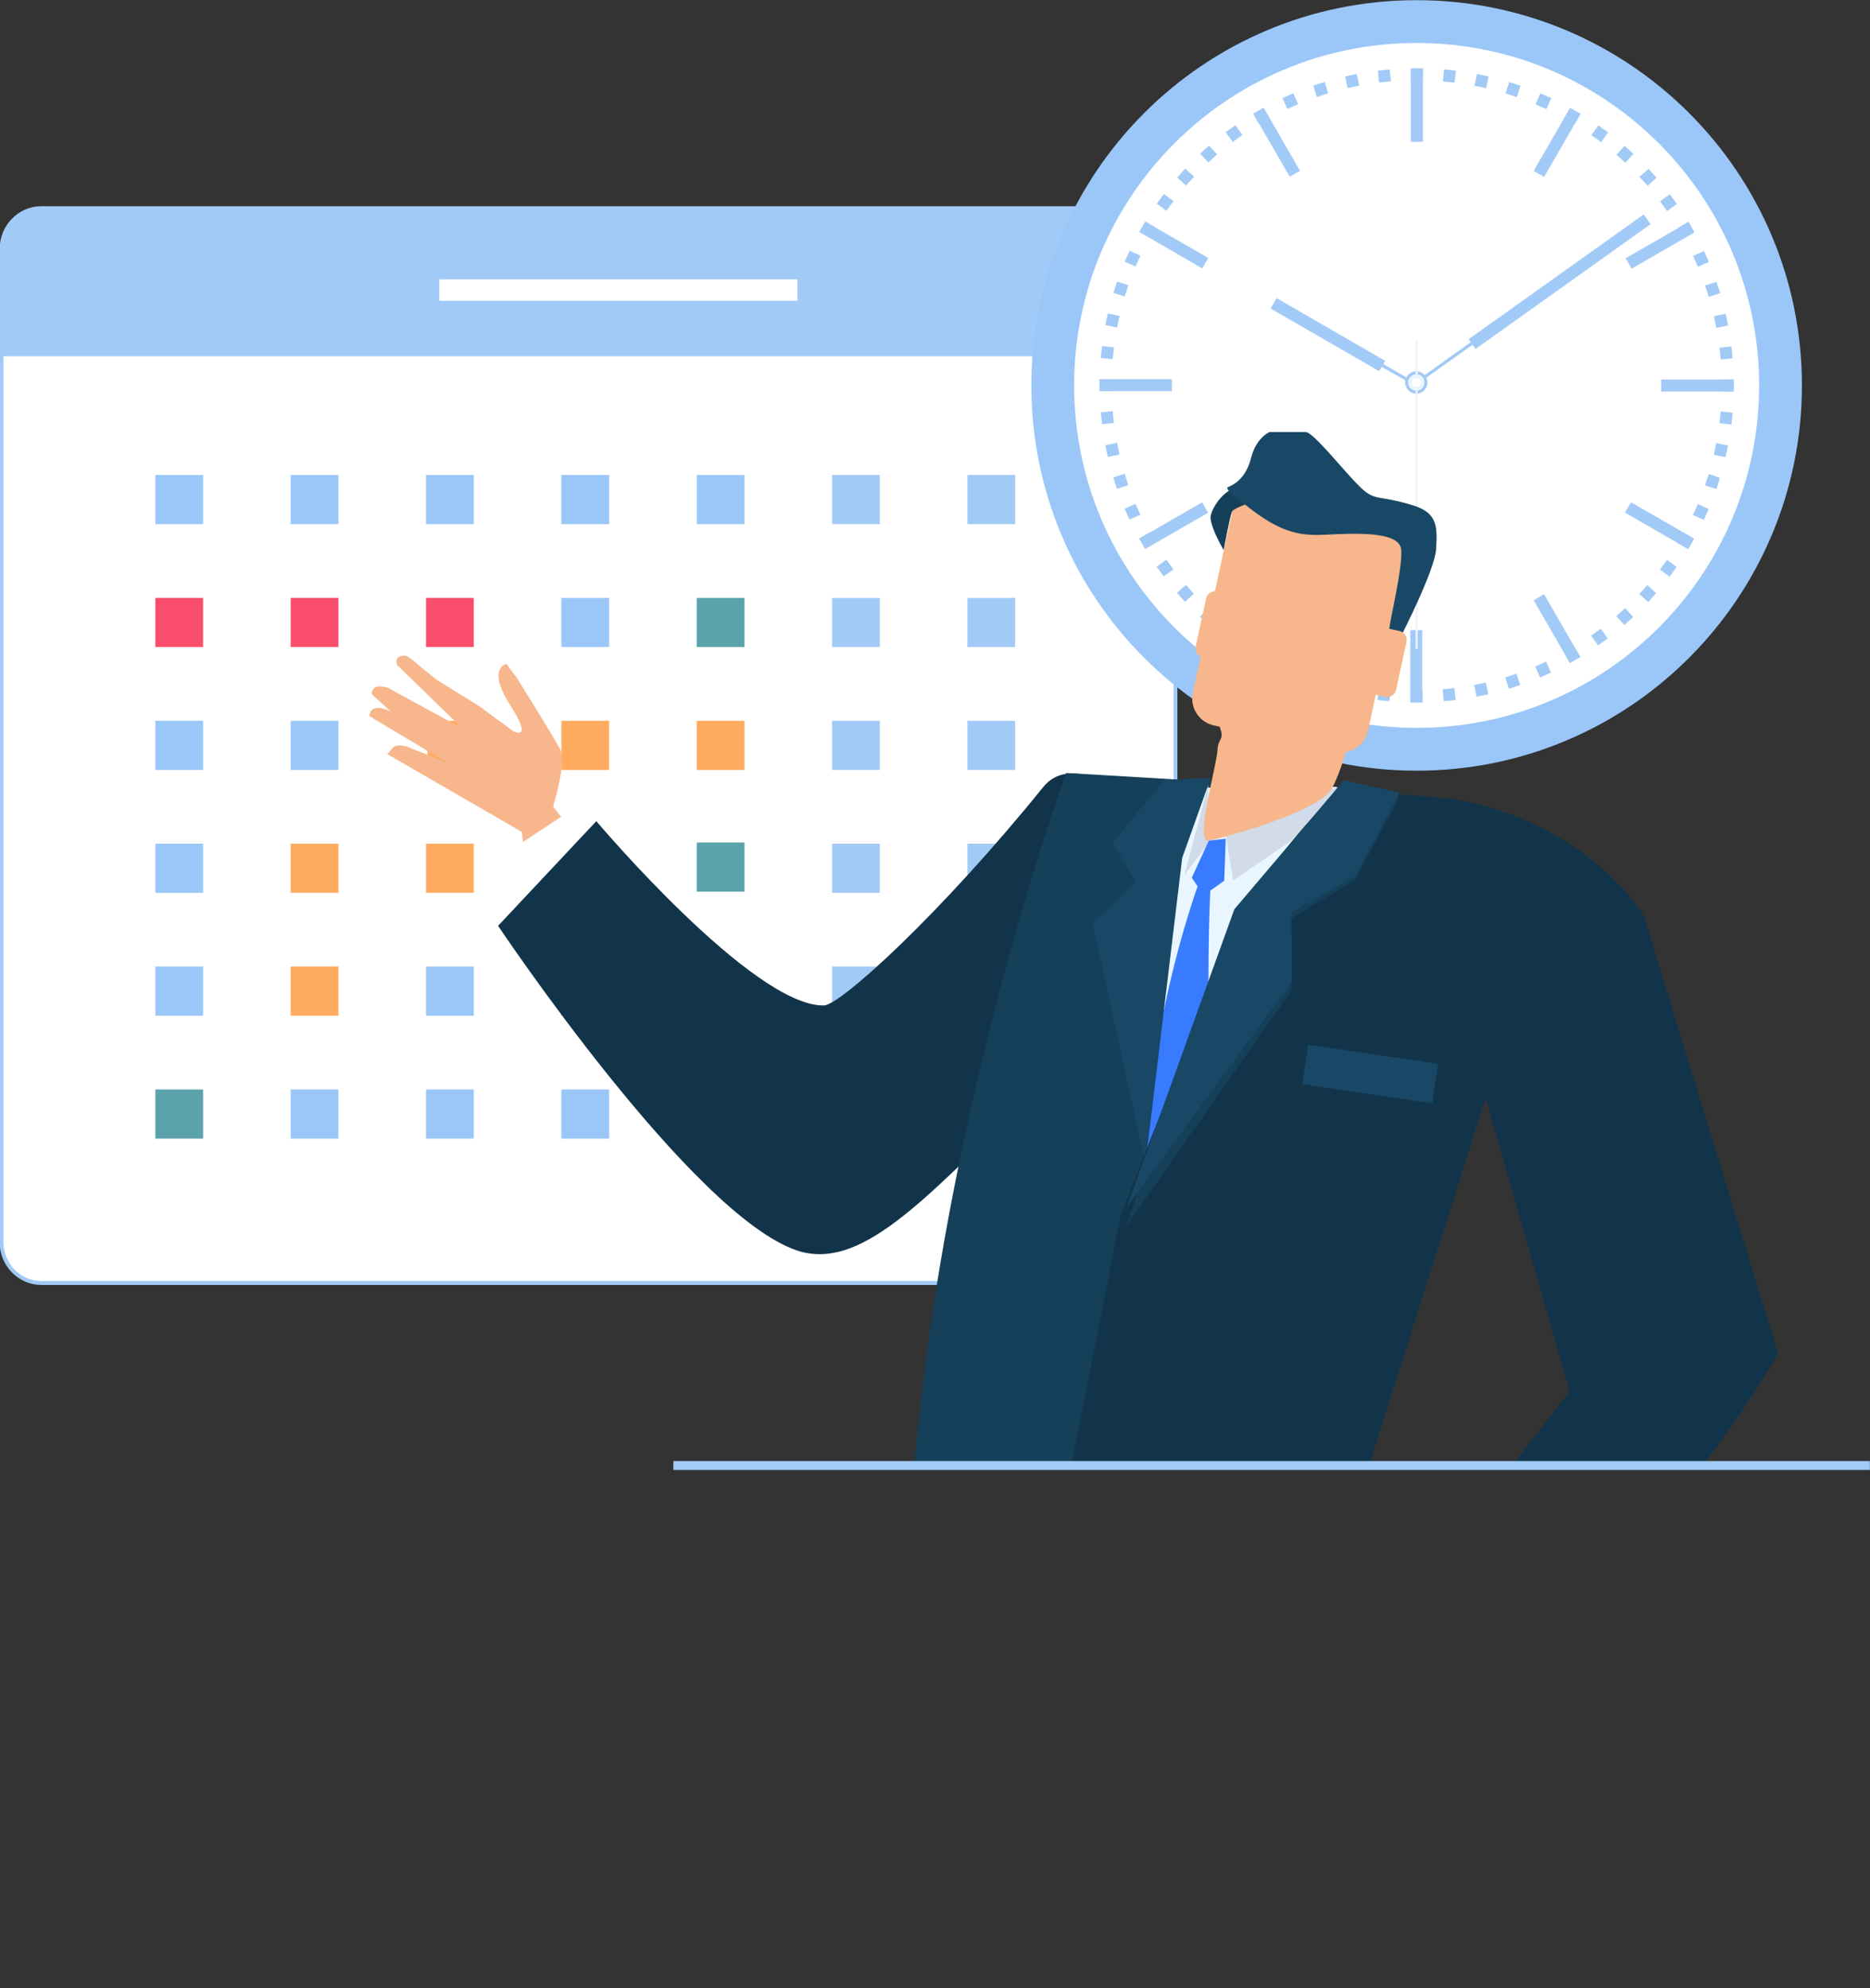 <?xml version="1.0" encoding="UTF-8" standalone="no"?>
<!DOCTYPE svg PUBLIC "-//W3C//DTD SVG 1.1//EN" "http://www.w3.org/Graphics/SVG/1.1/DTD/svg11.dtd">
<svg width="100%" height="100%" viewBox="0 0 1359 1445" version="1.1" xmlns="http://www.w3.org/2000/svg" xmlns:xlink="http://www.w3.org/1999/xlink" xml:space="preserve" xmlns:serif="http://www.serif.com/" style="fill-rule:evenodd;clip-rule:evenodd;stroke-linejoin:round;stroke-miterlimit:2;">
    <rect x="0" y="0" width="1359" height="1445" fill="#333333" stroke="none"/>
    <g transform="matrix(1,0,0,1,-21816.2,-33582.5)">
        <g transform="matrix(1,0,0,1,19962,32956.9)">
            <g transform="matrix(4.117,0,0,4.237,-10691.2,-4388.44)">
                <g transform="matrix(1.735,0,0,1.735,1852.83,1058.94)">
                    <path d="M808.005,194.53C808.005,196.767 806.193,198.578 803.956,198.578L692.615,198.578C690.379,198.578 688.565,196.767 688.565,194.53L688.565,96.363C688.565,94.128 690.379,92.314 692.615,92.314L803.956,92.314C806.193,92.314 808.005,94.128 808.005,96.363L808.005,194.53Z" style="fill:white;fill-rule:nonzero;stroke:rgb(162,202,246);stroke-width:0.39px;"/>
                </g>
                <g transform="matrix(1.735,0,0,1.735,1852.83,1058.94)">
                    <path d="M688.565,106.955L688.565,96.363C688.565,94.128 690.379,92.314 692.615,92.314L803.956,92.314C806.193,92.314 808.005,94.128 808.005,96.363L808.005,106.955L688.565,106.955Z" style="fill:rgb(162,202,246);fill-rule:nonzero;"/>
                </g>
                <g transform="matrix(1.735,0,0,1.735,1852.83,1058.94)">
                    <path d="M733.103,100.413L733.103,101.475L769.542,101.475L769.542,99.35L733.103,99.35L733.103,101.475L733.103,100.413L733.103,101.475L769.542,101.475L769.542,99.35L733.103,99.35L733.103,101.475L733.103,100.413Z" style="fill:white;fill-rule:nonzero;"/>
                </g>
                <g transform="matrix(1.735,0,0,1.735,1852.83,1058.94)">
                    <rect x="704.212" y="118.694" width="4.86" height="4.858" style="fill:rgb(154,199,247);fill-rule:nonzero;"/>
                </g>
                <g transform="matrix(1.735,0,0,1.735,1852.83,1058.94)">
                    <rect x="717.982" y="118.694" width="4.862" height="4.858" style="fill:rgb(154,199,247);fill-rule:nonzero;"/>
                </g>
                <g transform="matrix(1.735,0,0,1.735,1852.83,1058.94)">
                    <rect x="731.754" y="118.694" width="4.859" height="4.858" style="fill:rgb(154,199,247);fill-rule:nonzero;"/>
                </g>
                <g transform="matrix(1.735,0,0,1.735,1852.83,1058.94)">
                    <rect x="745.523" y="118.694" width="4.862" height="4.858" style="fill:rgb(154,199,247);fill-rule:nonzero;"/>
                </g>
                <g transform="matrix(1.735,0,0,1.735,1852.83,1058.94)">
                    <rect x="759.295" y="118.694" width="4.859" height="4.858" style="fill:rgb(154,199,247);fill-rule:nonzero;"/>
                </g>
                <g transform="matrix(1.735,0,0,1.735,1852.83,1058.94)">
                    <rect x="773.064" y="118.694" width="4.86" height="4.858" style="fill:rgb(162,202,246);fill-rule:nonzero;"/>
                </g>
                <g transform="matrix(1.735,0,0,1.735,1852.83,1058.94)">
                    <rect x="786.835" y="118.694" width="4.859" height="4.858" style="fill:rgb(162,202,246);fill-rule:nonzero;"/>
                </g>
                <g transform="matrix(1.735,0,0,1.735,1852.83,1058.94)">
                    <rect x="704.212" y="130.845" width="4.86" height="4.858" style="fill:rgb(248,78,107);fill-rule:nonzero;"/>
                </g>
                <g transform="matrix(1.735,0,0,1.735,1852.83,1058.94)">
                    <rect x="717.982" y="130.845" width="4.862" height="4.858" style="fill:rgb(248,78,107);fill-rule:nonzero;"/>
                </g>
                <g transform="matrix(1.735,0,0,1.735,1852.83,1058.94)">
                    <rect x="731.754" y="130.845" width="4.859" height="4.858" style="fill:rgb(248,78,107);fill-rule:nonzero;"/>
                </g>
                <g transform="matrix(1.735,0,0,1.735,1852.83,1058.94)">
                    <rect x="745.523" y="130.845" width="4.862" height="4.858" style="fill:rgb(154,199,247);fill-rule:nonzero;"/>
                </g>
                <g transform="matrix(1.735,0,0,1.735,1852.83,1058.94)">
                    <rect x="759.295" y="130.845" width="4.859" height="4.858" style="fill:rgb(92,162,171);fill-rule:nonzero;"/>
                </g>
                <g transform="matrix(1.735,0,0,1.735,1852.83,1100.9)">
                    <rect x="759.295" y="130.845" width="4.859" height="4.858" style="fill:rgb(92,162,171);fill-rule:nonzero;"/>
                </g>
                <g transform="matrix(1.735,0,0,1.735,1852.83,1058.94)">
                    <rect x="773.064" y="130.845" width="4.86" height="4.858" style="fill:rgb(162,202,246);fill-rule:nonzero;"/>
                </g>
                <g transform="matrix(1.735,0,0,1.735,1852.83,1058.94)">
                    <rect x="786.835" y="130.845" width="4.859" height="4.858" style="fill:rgb(162,202,246);fill-rule:nonzero;"/>
                </g>
                <g transform="matrix(1.735,0,0,1.735,1852.83,1058.94)">
                    <rect x="704.212" y="142.994" width="4.86" height="4.86" style="fill:rgb(154,199,247);fill-rule:nonzero;"/>
                </g>
                <g transform="matrix(1.735,0,0,1.735,1852.83,1058.94)">
                    <rect x="717.982" y="142.994" width="4.862" height="4.86" style="fill:rgb(154,199,247);fill-rule:nonzero;"/>
                </g>
                <g transform="matrix(1.735,0,0,1.735,1852.83,1058.94)">
                    <rect x="745.523" y="142.994" width="4.862" height="4.86" style="fill:rgb(255,171,96);fill-rule:nonzero;"/>
                </g>
                <g transform="matrix(1.735,0,0,1.735,1829.19,1058.94)">
                    <rect x="745.523" y="142.994" width="4.862" height="4.86" style="fill:rgb(255,171,96);fill-rule:nonzero;"/>
                </g>
                <g transform="matrix(1.735,0,0,1.735,1852.83,1058.94)">
                    <rect x="759.295" y="142.994" width="4.859" height="4.86" style="fill:rgb(255,171,96);fill-rule:nonzero;"/>
                </g>
                <g transform="matrix(1.735,0,0,1.735,1852.83,1058.94)">
                    <rect x="773.064" y="142.994" width="4.86" height="4.86" style="fill:rgb(162,202,246);fill-rule:nonzero;"/>
                </g>
                <g transform="matrix(1.735,0,0,1.735,1852.83,1058.94)">
                    <rect x="786.835" y="142.994" width="4.859" height="4.86" style="fill:rgb(162,202,246);fill-rule:nonzero;"/>
                </g>
                <g transform="matrix(1.735,0,0,1.735,1852.83,1058.94)">
                    <rect x="704.212" y="155.145" width="4.86" height="4.86" style="fill:rgb(154,199,247);fill-rule:nonzero;"/>
                </g>
                <g transform="matrix(1.735,0,0,1.735,1852.83,1058.94)">
                    <rect x="717.982" y="155.145" width="4.862" height="4.86" style="fill:rgb(255,171,96);fill-rule:nonzero;"/>
                </g>
                <g transform="matrix(1.735,0,0,1.735,1852.83,1058.94)">
                    <rect x="731.754" y="155.145" width="4.859" height="4.86" style="fill:rgb(255,171,96);fill-rule:nonzero;"/>
                </g>
                <g transform="matrix(1.735,0,0,1.735,1852.83,1058.94)">
                    <rect x="745.523" y="155.145" width="4.862" height="4.86" style="fill:rgb(255,171,96);fill-rule:nonzero;"/>
                </g>
                <g transform="matrix(1.735,0,0,1.735,1852.83,1058.94)">
                    <rect x="773.064" y="155.145" width="4.86" height="4.86" style="fill:rgb(162,202,246);fill-rule:nonzero;"/>
                </g>
                <g transform="matrix(1.735,0,0,1.735,1852.83,1058.94)">
                    <rect x="786.835" y="155.145" width="4.859" height="4.86" style="fill:rgb(162,202,246);fill-rule:nonzero;"/>
                </g>
                <g transform="matrix(1.735,0,0,1.735,1852.83,1058.94)">
                    <rect x="704.212" y="167.293" width="4.86" height="4.861" style="fill:rgb(154,199,247);fill-rule:nonzero;"/>
                </g>
                <g transform="matrix(1.735,0,0,1.735,1852.83,1058.94)">
                    <rect x="717.982" y="167.293" width="4.862" height="4.861" style="fill:rgb(255,171,96);fill-rule:nonzero;"/>
                </g>
                <g transform="matrix(1.735,0,0,1.735,1852.83,1058.94)">
                    <rect x="731.754" y="167.293" width="4.859" height="4.861" style="fill:rgb(154,199,247);fill-rule:nonzero;"/>
                </g>
                <g transform="matrix(1.735,0,0,1.735,1852.83,1058.94)">
                    <rect x="745.523" y="167.293" width="4.862" height="4.861" style="fill:rgb(154,199,247);fill-rule:nonzero;"/>
                </g>
                <g transform="matrix(1.735,0,0,1.735,1852.83,1058.94)">
                    <rect x="759.295" y="167.293" width="4.859" height="4.861" style="fill:rgb(154,199,247);fill-rule:nonzero;"/>
                </g>
                <g transform="matrix(1.735,0,0,1.735,1852.83,1058.94)">
                    <rect x="773.064" y="167.293" width="4.86" height="4.861" style="fill:rgb(162,202,246);fill-rule:nonzero;"/>
                </g>
                <g transform="matrix(1.735,0,0,1.735,1852.83,1058.94)">
                    <rect x="786.835" y="167.293" width="4.859" height="4.861" style="fill:rgb(162,202,246);fill-rule:nonzero;"/>
                </g>
                <g transform="matrix(1.735,0,0,1.735,1852.83,1058.94)">
                    <rect x="704.212" y="179.446" width="4.86" height="4.859" style="fill:rgb(92,162,171);fill-rule:nonzero;"/>
                </g>
                <g transform="matrix(1.735,0,0,1.735,1852.83,1058.94)">
                    <rect x="717.982" y="179.446" width="4.862" height="4.859" style="fill:rgb(154,199,247);fill-rule:nonzero;"/>
                </g>
                <g transform="matrix(1.735,0,0,1.735,1852.83,1058.94)">
                    <rect x="731.754" y="179.446" width="4.859" height="4.859" style="fill:rgb(154,199,247);fill-rule:nonzero;"/>
                </g>
                <g transform="matrix(1.735,0,0,1.735,1852.83,1058.94)">
                    <rect x="745.523" y="179.446" width="4.862" height="4.859" style="fill:rgb(154,199,247);fill-rule:nonzero;"/>
                </g>
                <g transform="matrix(1.735,0,0,1.735,1852.83,1058.94)">
                    <rect x="759.295" y="179.446" width="4.859" height="4.859" style="fill:rgb(154,199,247);fill-rule:nonzero;"/>
                </g>
                <g transform="matrix(1.735,0,0,1.735,1852.83,1058.94)">
                    <rect x="773.064" y="179.446" width="4.86" height="4.859" style="fill:rgb(162,202,246);fill-rule:nonzero;"/>
                </g>
                <g transform="matrix(1.735,0,0,1.735,1852.83,1058.94)">
                    <rect x="786.835" y="179.446" width="4.859" height="4.859" style="fill:rgb(162,202,246);fill-rule:nonzero;"/>
                </g>
            </g>
            <g transform="matrix(9.719,0,0,9.719,-7413.56,-3188.8)">
                <path d="M1088.31,421.291C1088.31,437.202 1075.41,450.102 1059.5,450.102C1043.59,450.102 1030.69,437.202 1030.69,421.291C1030.69,405.381 1043.59,392.481 1059.5,392.481C1075.41,392.481 1088.31,405.381 1088.31,421.291Z" style="fill:rgb(154,199,247);fill-rule:nonzero;"/>
            </g>
            <g transform="matrix(9.719,0,0,9.719,-7413.56,-3188.8)">
                <path d="M1085.11,421.291C1085.11,435.435 1073.64,446.901 1059.5,446.901C1045.36,446.901 1033.89,435.435 1033.89,421.291C1033.89,407.148 1045.36,395.683 1059.5,395.683C1073.64,395.683 1085.11,407.148 1085.11,421.291Z" style="fill:white;fill-rule:nonzero;"/>
            </g>
            <g transform="matrix(9.719,0,0,9.719,-7413.56,-3188.8)">
                <rect x="1059.07" y="397.576" width="0.9" height="0.894" style="fill:rgb(162,202,246);fill-rule:nonzero;"/>
            </g>
            <g transform="matrix(9.719,0,0,9.719,-7413.56,-3188.8)">
                <rect x="1059.07" y="397.646" width="0.9" height="5.424" style="fill:rgb(162,202,246);fill-rule:nonzero;"/>
            </g>
            <g transform="matrix(9.719,0,0,9.719,-7413.56,-3188.8)">
                <path d="M1050.78,405.24L1050.01,405.684L1047.3,400.993L1048.07,400.546L1050.78,405.24Z" style="fill:rgb(162,202,246);fill-rule:nonzero;"/>
            </g>
            <g transform="matrix(9.719,0,0,9.719,-7413.56,-3188.8)">
                <path d="M1043.92,411.766L1043.47,412.537L1038.78,409.826L1039.23,409.052L1043.92,411.766Z" style="fill:rgb(162,202,246);fill-rule:nonzero;"/>
            </g>
            <g transform="matrix(9.719,0,0,9.719,-7413.56,-3188.8)">
                <rect x="1035.78" y="420.821" width="5.419" height="0.896" style="fill:rgb(162,202,246);fill-rule:nonzero;"/>
            </g>
            <g transform="matrix(9.719,0,0,9.719,-7413.56,-3188.8)">
                <path d="M1043.46,430.036L1043.91,430.81L1039.21,433.52L1038.76,432.747L1043.46,430.036Z" style="fill:rgb(162,202,246);fill-rule:nonzero;"/>
            </g>
            <g transform="matrix(9.719,0,0,9.719,-7413.56,-3188.8)">
                <path d="M1049.98,436.891L1050.75,437.341L1048.04,442.036L1047.27,441.588L1049.98,436.891Z" style="fill:rgb(162,202,246);fill-rule:nonzero;"/>
            </g>
            <g transform="matrix(9.719,0,0,9.719,-7413.56,-3188.8)">
                <path d="M1059.03,439.588L1059.92,439.588L1059.92,445.007L1059.03,445.006L1059.03,439.588Z" style="fill:rgb(162,202,246);fill-rule:nonzero;"/>
            </g>
            <g transform="matrix(9.719,0,0,9.719,-7413.56,-3188.8)">
                <path d="M1068.25,437.357L1069.03,436.909L1071.74,441.604L1070.96,442.047L1068.25,437.357Z" style="fill:rgb(162,202,246);fill-rule:nonzero;"/>
            </g>
            <g transform="matrix(9.719,0,0,9.719,-7413.56,-3188.8)">
                <path d="M1075.08,430.803L1075.53,430.028L1080.23,432.74L1079.78,433.514L1075.08,430.803Z" style="fill:rgb(162,202,246);fill-rule:nonzero;"/>
            </g>
            <g transform="matrix(9.719,0,0,9.719,-7413.56,-3188.8)">
                <path d="M1077.78,421.747L1077.78,420.852L1083.2,420.852L1083.19,421.745L1077.78,421.747Z" style="fill:rgb(162,202,246);fill-rule:nonzero;"/>
            </g>
            <g transform="matrix(9.719,0,0,9.719,-7413.56,-3188.8)">
                <path d="M1075.58,412.561L1075.13,411.783L1079.82,409.075L1080.27,409.85L1075.58,412.561Z" style="fill:rgb(162,202,246);fill-rule:nonzero;"/>
            </g>
            <g transform="matrix(9.719,0,0,9.719,-7413.56,-3188.8)">
                <path d="M1069.03,405.701L1068.25,405.253L1070.96,400.56L1071.74,401.008L1069.03,405.701Z" style="fill:rgb(162,202,246);fill-rule:nonzero;"/>
            </g>
            <g transform="matrix(9.719,0,0,9.719,-7413.56,-3188.8)">
                <path d="M1057.58,398.547L1056.69,398.64L1056.6,397.753L1057.48,397.658L1057.58,398.547Z" style="fill:rgb(162,202,246);fill-rule:nonzero;"/>
            </g>
            <g transform="matrix(9.719,0,0,9.719,-7413.56,-3188.8)">
                <path d="M1055.21,398.871L1054.34,399.059L1054.15,398.185L1055.02,398L1055.21,398.871Z" style="fill:rgb(162,202,246);fill-rule:nonzero;"/>
            </g>
            <g transform="matrix(9.719,0,0,9.719,-7413.56,-3188.8)">
                <path d="M1052.89,399.444L1052.04,399.722L1051.77,398.87L1052.62,398.596L1052.89,399.444Z" style="fill:rgb(162,202,246);fill-rule:nonzero;"/>
            </g>
            <g transform="matrix(9.719,0,0,9.719,-7413.56,-3188.8)">
                <path d="M1050.64,400.257L1049.83,400.622L1049.47,399.802L1050.28,399.442L1050.64,400.257Z" style="fill:rgb(162,202,246);fill-rule:nonzero;"/>
            </g>
            <g transform="matrix(9.719,0,0,9.719,-7413.56,-3188.8)">
                <path d="M1048.49,401.298L1047.72,401.744L1047.28,400.968L1048.05,400.522L1048.49,401.298Z" style="fill:rgb(162,202,246);fill-rule:nonzero;"/>
            </g>
            <g transform="matrix(9.719,0,0,9.719,-7413.56,-3188.8)">
                <path d="M1046.47,402.559L1045.75,403.082L1045.22,402.359L1045.94,401.832L1046.47,402.559Z" style="fill:rgb(162,202,246);fill-rule:nonzero;"/>
            </g>
            <g transform="matrix(9.719,0,0,9.719,-7413.56,-3188.8)">
                <path d="M1044.58,404.021L1043.92,404.62L1043.32,403.957L1043.98,403.357L1044.58,404.021Z" style="fill:rgb(162,202,246);fill-rule:nonzero;"/>
            </g>
            <g transform="matrix(9.719,0,0,9.719,-7413.56,-3188.8)">
                <path d="M1042.86,405.68L1042.26,406.343L1041.6,405.744L1042.19,405.08L1042.86,405.68Z" style="fill:rgb(162,202,246);fill-rule:nonzero;"/>
            </g>
            <g transform="matrix(9.719,0,0,9.719,-7413.56,-3188.8)">
                <path d="M1041.32,407.508L1040.79,408.229L1040.07,407.701L1040.6,406.979L1041.32,407.508Z" style="fill:rgb(162,202,246);fill-rule:nonzero;"/>
            </g>
            <g transform="matrix(9.719,0,0,9.719,-7413.56,-3188.8)">
                <path d="M1039.98,409.481L1039.53,410.256L1038.76,409.806L1039.21,409.031L1039.98,409.481Z" style="fill:rgb(162,202,246);fill-rule:nonzero;"/>
            </g>
            <g transform="matrix(9.719,0,0,9.719,-7413.56,-3188.8)">
                <path d="M1038.85,411.587L1038.48,412.403L1037.67,412.039L1038.04,411.221L1038.85,411.587Z" style="fill:rgb(162,202,246);fill-rule:nonzero;"/>
            </g>
            <g transform="matrix(9.719,0,0,9.719,-7413.56,-3188.8)">
                <path d="M1037.95,413.799L1037.67,414.646L1036.83,414.369L1037.1,413.521L1037.95,413.799Z" style="fill:rgb(162,202,246);fill-rule:nonzero;"/>
            </g>
            <g transform="matrix(9.719,0,0,9.719,-7413.56,-3188.8)">
                <path d="M1037.29,416.095L1037.1,416.966L1036.22,416.778L1036.41,415.906L1037.29,416.095Z" style="fill:rgb(162,202,246);fill-rule:nonzero;"/>
            </g>
            <g transform="matrix(9.719,0,0,9.719,-7413.56,-3188.8)">
                <path d="M1036.87,418.442L1036.77,419.334L1035.88,419.236L1035.98,418.351L1036.87,418.442Z" style="fill:rgb(162,202,246);fill-rule:nonzero;"/>
            </g>
            <g transform="matrix(9.719,0,0,9.719,-7413.56,-3188.8)">
                <path d="M1036.69,420.826L1036.69,421.719L1035.8,421.719L1035.79,420.826L1036.69,420.826Z" style="fill:rgb(162,202,246);fill-rule:nonzero;"/>
            </g>
            <g transform="matrix(9.719,0,0,9.719,-7413.56,-3188.8)">
                <path d="M1036.77,423.215L1036.86,424.103L1035.98,424.193L1035.88,423.308L1036.77,423.215Z" style="fill:rgb(162,202,246);fill-rule:nonzero;"/>
            </g>
            <g transform="matrix(9.719,0,0,9.719,-7413.56,-3188.8)">
                <path d="M1037.1,425.58L1037.28,426.456L1036.41,426.638L1036.22,425.767L1037.1,425.58Z" style="fill:rgb(162,202,246);fill-rule:nonzero;"/>
            </g>
            <g transform="matrix(9.719,0,0,9.719,-7413.56,-3188.8)">
                <path d="M1037.67,427.897L1037.94,428.748L1037.09,429.025L1036.82,428.176L1037.67,427.897Z" style="fill:rgb(162,202,246);fill-rule:nonzero;"/>
            </g>
            <g transform="matrix(9.719,0,0,9.719,-7413.56,-3188.8)">
                <path d="M1038.48,430.145L1038.84,430.962L1038.03,431.321L1037.66,430.51L1038.48,430.145Z" style="fill:rgb(162,202,246);fill-rule:nonzero;"/>
            </g>
            <g transform="matrix(9.719,0,0,9.719,-7413.56,-3188.8)">
                <path d="M1039.52,432.294L1039.96,433.068L1039.19,433.514L1038.75,432.741L1039.52,432.294Z" style="fill:rgb(162,202,246);fill-rule:nonzero;"/>
            </g>
            <g transform="matrix(9.719,0,0,9.719,-7413.56,-3188.8)">
                <path d="M1040.79,434.325L1041.31,435.048L1040.58,435.569L1040.06,434.85L1040.79,434.325Z" style="fill:rgb(162,202,246);fill-rule:nonzero;"/>
            </g>
            <g transform="matrix(9.719,0,0,9.719,-7413.56,-3188.8)">
                <path d="M1042.25,436.209L1042.84,436.874L1042.18,437.474L1041.58,436.807L1042.25,436.209Z" style="fill:rgb(162,202,246);fill-rule:nonzero;"/>
            </g>
            <g transform="matrix(9.719,0,0,9.719,-7413.56,-3188.8)">
                <path d="M1043.91,437.933L1044.56,438.529L1043.96,439.191L1043.3,438.595L1043.91,437.933Z" style="fill:rgb(162,202,246);fill-rule:nonzero;"/>
            </g>
            <g transform="matrix(9.719,0,0,9.719,-7413.56,-3188.8)">
                <path d="M1045.72,439.473L1046.45,439.998L1045.92,440.72L1045.2,440.197L1045.72,439.473Z" style="fill:rgb(162,202,246);fill-rule:nonzero;"/>
            </g>
            <g transform="matrix(9.719,0,0,9.719,-7413.56,-3188.8)">
                <path d="M1047.71,440.811L1048.48,441.26L1048.03,442.032L1047.25,441.588L1047.71,440.811Z" style="fill:rgb(162,202,246);fill-rule:nonzero;"/>
            </g>
            <g transform="matrix(9.719,0,0,9.719,-7413.56,-3188.8)">
                <path d="M1049.81,441.937L1050.63,442.302L1050.26,443.116L1049.44,442.759L1049.81,441.937Z" style="fill:rgb(162,202,246);fill-rule:nonzero;"/>
            </g>
            <g transform="matrix(9.719,0,0,9.719,-7413.56,-3188.8)">
                <path d="M1052.02,442.838L1052.87,443.116L1052.59,443.966L1051.75,443.691L1052.02,442.838Z" style="fill:rgb(162,202,246);fill-rule:nonzero;"/>
            </g>
            <g transform="matrix(9.719,0,0,9.719,-7413.56,-3188.8)">
                <path d="M1054.31,443.501L1055.19,443.691L1055,444.566L1054.13,444.38L1054.31,443.501Z" style="fill:rgb(162,202,246);fill-rule:nonzero;"/>
            </g>
            <g transform="matrix(9.719,0,0,9.719,-7413.56,-3188.8)">
                <path d="M1056.67,443.922L1057.56,444.02L1057.46,444.906L1056.58,444.818L1056.67,443.922Z" style="fill:rgb(162,202,246);fill-rule:nonzero;"/>
            </g>
            <g transform="matrix(9.719,0,0,9.719,-7413.56,-3188.8)">
                <path d="M1059.05,444.094L1059.94,444.098L1059.94,444.99L1059.05,444.993L1059.05,444.094Z" style="fill:rgb(162,202,246);fill-rule:nonzero;"/>
            </g>
            <g transform="matrix(9.719,0,0,9.719,-7413.56,-3188.8)">
                <path d="M1061.44,444.02L1062.32,443.929L1062.42,444.818L1061.53,444.909L1061.44,444.02Z" style="fill:rgb(162,202,246);fill-rule:nonzero;"/>
            </g>
            <g transform="matrix(9.719,0,0,9.719,-7413.56,-3188.8)">
                <path d="M1063.8,443.691L1064.67,443.509L1064.86,444.384L1063.99,444.572L1063.8,443.691Z" style="fill:rgb(162,202,246);fill-rule:nonzero;"/>
            </g>
            <g transform="matrix(9.719,0,0,9.719,-7413.56,-3188.8)">
                <path d="M1066.12,443.123L1066.97,442.848L1067.24,443.697L1066.4,443.975L1066.12,443.123Z" style="fill:rgb(162,202,246);fill-rule:nonzero;"/>
            </g>
            <g transform="matrix(9.719,0,0,9.719,-7413.56,-3188.8)">
                <path d="M1068.37,442.309L1069.18,441.949L1069.54,442.766L1068.73,443.132L1068.37,442.309Z" style="fill:rgb(162,202,246);fill-rule:nonzero;"/>
            </g>
            <g transform="matrix(9.719,0,0,9.719,-7413.56,-3188.8)">
                <path d="M1070.52,441.267L1071.29,440.825L1071.74,441.598L1070.96,442.047L1070.52,441.267Z" style="fill:rgb(162,202,246);fill-rule:nonzero;"/>
            </g>
            <g transform="matrix(9.719,0,0,9.719,-7413.56,-3188.8)">
                <path d="M1072.54,440.008L1073.27,439.485L1073.79,440.209L1073.07,440.733L1072.54,440.008Z" style="fill:rgb(162,202,246);fill-rule:nonzero;"/>
            </g>
            <g transform="matrix(9.719,0,0,9.719,-7413.56,-3188.8)">
                <path d="M1074.43,438.544L1075.1,437.945L1075.69,438.612L1075.03,439.21L1074.43,438.544Z" style="fill:rgb(162,202,246);fill-rule:nonzero;"/>
            </g>
            <g transform="matrix(9.719,0,0,9.719,-7413.56,-3188.8)">
                <path d="M1076.15,436.889L1076.75,436.227L1077.41,436.823L1076.82,437.487L1076.15,436.889Z" style="fill:rgb(162,202,246);fill-rule:nonzero;"/>
            </g>
            <g transform="matrix(9.719,0,0,9.719,-7413.56,-3188.8)">
                <path d="M1077.69,435.063L1078.22,434.342L1078.94,434.866L1078.42,435.591L1077.69,435.063Z" style="fill:rgb(162,202,246);fill-rule:nonzero;"/>
            </g>
            <g transform="matrix(9.719,0,0,9.719,-7413.56,-3188.8)">
                <path d="M1079.03,433.088L1079.48,432.313L1080.25,432.762L1079.81,433.533L1079.03,433.088Z" style="fill:rgb(162,202,246);fill-rule:nonzero;"/>
            </g>
            <g transform="matrix(9.719,0,0,9.719,-7413.56,-3188.8)">
                <path d="M1080.16,430.981L1080.53,430.167L1081.34,430.531L1080.98,431.344L1080.16,430.981Z" style="fill:rgb(162,202,246);fill-rule:nonzero;"/>
            </g>
            <g transform="matrix(9.719,0,0,9.719,-7413.56,-3188.8)">
                <path d="M1081.06,428.768L1081.34,427.919L1082.18,428.198L1081.92,429.044L1081.06,428.768Z" style="fill:rgb(162,202,246);fill-rule:nonzero;"/>
            </g>
            <g transform="matrix(9.719,0,0,9.719,-7413.56,-3188.8)">
                <path d="M1081.72,426.476L1081.91,425.6L1082.78,425.79L1082.6,426.658L1081.72,426.476Z" style="fill:rgb(162,202,246);fill-rule:nonzero;"/>
            </g>
            <g transform="matrix(9.719,0,0,9.719,-7413.56,-3188.8)">
                <path d="M1082.15,424.124L1082.24,423.236L1083.13,423.331L1083.04,424.215L1082.15,424.124Z" style="fill:rgb(162,202,246);fill-rule:nonzero;"/>
            </g>
            <g transform="matrix(9.719,0,0,9.719,-7413.56,-3188.8)">
                <path d="M1082.32,421.743L1082.32,420.852L1083.21,420.852L1083.22,421.743L1082.32,421.743Z" style="fill:rgb(162,202,246);fill-rule:nonzero;"/>
            </g>
            <g transform="matrix(9.719,0,0,9.719,-7413.56,-3188.8)">
                <path d="M1082.24,419.354L1082.15,418.467L1083.04,418.377L1083.13,419.259L1082.24,419.354Z" style="fill:rgb(162,202,246);fill-rule:nonzero;"/>
            </g>
            <g transform="matrix(9.719,0,0,9.719,-7413.56,-3188.8)">
                <path d="M1081.91,416.99L1081.73,416.111L1082.6,415.931L1082.8,416.8L1081.91,416.99Z" style="fill:rgb(162,202,246);fill-rule:nonzero;"/>
            </g>
            <g transform="matrix(9.719,0,0,9.719,-7413.56,-3188.8)">
                <path d="M1081.35,414.669L1081.07,413.82L1081.92,413.545L1082.2,414.389L1081.35,414.669Z" style="fill:rgb(162,202,246);fill-rule:nonzero;"/>
            </g>
            <g transform="matrix(9.719,0,0,9.719,-7413.56,-3188.8)">
                <path d="M1080.53,412.423L1080.17,411.607L1080.99,411.244L1081.35,412.057L1080.53,412.423Z" style="fill:rgb(162,202,246);fill-rule:nonzero;"/>
            </g>
            <g transform="matrix(9.719,0,0,9.719,-7413.56,-3188.8)">
                <path d="M1079.49,410.273L1079.04,409.504L1079.82,409.055L1080.27,409.824L1079.49,410.273Z" style="fill:rgb(162,202,246);fill-rule:nonzero;"/>
            </g>
            <g transform="matrix(9.719,0,0,9.719,-7413.56,-3188.8)">
                <path d="M1078.23,408.248L1077.7,407.524L1078.43,406.999L1078.96,407.717L1078.23,408.248Z" style="fill:rgb(162,202,246);fill-rule:nonzero;"/>
            </g>
            <g transform="matrix(9.719,0,0,9.719,-7413.56,-3188.8)">
                <path d="M1076.77,406.359L1076.16,405.699L1076.84,405.099L1077.44,405.758L1076.77,406.359Z" style="fill:rgb(162,202,246);fill-rule:nonzero;"/>
            </g>
            <g transform="matrix(9.719,0,0,9.719,-7413.56,-3188.8)">
                <path d="M1075.11,404.638L1074.44,404.042L1075.05,403.377L1075.71,403.97L1075.11,404.638Z" style="fill:rgb(162,202,246);fill-rule:nonzero;"/>
            </g>
            <g transform="matrix(9.719,0,0,9.719,-7413.56,-3188.8)">
                <path d="M1073.29,403.102L1072.56,402.573L1073.09,401.85L1073.82,402.368L1073.29,403.102Z" style="fill:rgb(162,202,246);fill-rule:nonzero;"/>
            </g>
            <g transform="matrix(9.719,0,0,9.719,-7413.56,-3188.8)">
                <path d="M1071.31,401.758L1070.54,401.311L1070.98,400.535L1071.76,400.978L1071.31,401.758Z" style="fill:rgb(162,202,246);fill-rule:nonzero;"/>
            </g>
            <g transform="matrix(9.719,0,0,9.719,-7413.56,-3188.8)">
                <path d="M1069.2,400.632L1068.39,400.269L1068.75,399.452L1069.57,399.81L1069.2,400.632Z" style="fill:rgb(162,202,246);fill-rule:nonzero;"/>
            </g>
            <g transform="matrix(9.719,0,0,9.719,-7413.56,-3188.8)">
                <path d="M1066.99,399.729L1066.14,399.457L1066.42,398.604L1067.27,398.876L1066.99,399.729Z" style="fill:rgb(162,202,246);fill-rule:nonzero;"/>
            </g>
            <g transform="matrix(9.719,0,0,9.719,-7413.56,-3188.8)">
                <path d="M1064.7,399.064L1063.82,398.882L1064.02,398.004L1064.88,398.185L1064.7,399.064Z" style="fill:rgb(162,202,246);fill-rule:nonzero;"/>
            </g>
            <g transform="matrix(9.719,0,0,9.719,-7413.56,-3188.8)">
                <path d="M1062.34,398.646L1061.46,398.558L1061.55,397.661L1062.44,397.753L1062.34,398.646Z" style="fill:rgb(162,202,246);fill-rule:nonzero;"/>
            </g>
            <g transform="matrix(9.719,0,0,9.719,-7413.56,-3188.8)">
                <path d="M1057.15,419.455L1056.7,420.226L1048.58,415.54L1049.03,414.763L1057.15,419.455Z" style="fill:rgb(162,202,246);fill-rule:nonzero;"/>
            </g>
            <g transform="matrix(9.719,0,0,9.719,-7413.56,-3188.8)">
                <path d="M1058.76,420.974L1056.89,419.899L1057.01,419.692L1058.88,420.775L1058.76,420.974Z" style="fill:rgb(162,202,246);fill-rule:nonzero;"/>
            </g>
            <g transform="matrix(9.719,0,0,9.719,-7413.56,-3188.8)">
                <path d="M1063.91,418.563L1063.39,417.834L1076.48,408.504L1076.99,409.234L1063.91,418.563Z" style="fill:rgb(162,202,246);fill-rule:nonzero;"/>
            </g>
            <g transform="matrix(9.719,0,0,9.719,-7413.56,-3188.8)">
                <path d="M1060.16,420.758L1060.03,420.57L1063.82,417.864L1063.96,418.053L1060.16,420.758Z" style="fill:rgb(162,202,246);fill-rule:nonzero;"/>
            </g>
            <g transform="matrix(9.719,0,0,9.719,-7413.56,-3188.8)">
                <path d="M1059.48,420.466C1059.14,420.466 1058.87,420.741 1058.87,421.073C1058.87,421.405 1059.14,421.679 1059.48,421.679C1059.81,421.679 1060.08,421.405 1060.08,421.073C1060.08,420.741 1059.81,420.466 1059.48,420.466ZM1059.48,421.908C1059.01,421.908 1058.64,421.531 1058.64,421.073C1058.64,420.615 1059.01,420.237 1059.48,420.237C1059.94,420.237 1060.31,420.615 1060.31,421.073C1060.31,421.531 1059.94,421.908 1059.48,421.908Z" style="fill:rgb(162,202,246);fill-rule:nonzero;"/>
            </g>
            <g transform="matrix(9.719,0,0,9.719,-7413.56,-3188.8)">
                <path d="M1059.48,420.736C1059.29,420.736 1059.14,420.891 1059.14,421.073C1059.14,421.261 1059.29,421.409 1059.48,421.409C1059.66,421.409 1059.81,421.261 1059.81,421.073C1059.81,420.891 1059.66,420.736 1059.48,420.736ZM1059.48,421.644C1059.16,421.644 1058.91,421.387 1058.91,421.073C1058.91,420.761 1059.16,420.507 1059.48,420.507C1059.79,420.507 1060.04,420.761 1060.04,421.073C1060.04,421.387 1059.79,421.644 1059.48,421.644Z" style="fill:rgb(234,244,254);fill-rule:nonzero;"/>
            </g>
            <g transform="matrix(9.719,0,0,9.719,-7413.56,-3188.8)">
                <rect x="1059.42" y="421.569" width="0.16" height="19.418" style="fill:rgb(234,244,254);fill-rule:nonzero;"/>
            </g>
            <g transform="matrix(9.719,0,0,9.719,-7413.56,-3188.8)">
                <rect x="1059.42" y="417.954" width="0.16" height="2.671" style="fill:rgb(234,244,254);fill-rule:nonzero;"/>
            </g>
            <g transform="matrix(9.719,0,0,9.719,-7413.56,-3188.8)">
                <clipPath id="_clip1">
                    <rect x="970.66" y="424.776" width="123.64" height="77.277"/>
                </clipPath>
                <g clip-path="url(#_clip1)">
                    <path d="M1007.9,465.671C1007.9,465.671 1001.88,462.1 993.936,451.488C991.257,447.905 992.459,451.695 992.706,456.023C992.952,460.35 1000.34,467.269 1008.55,471.173C1011.98,472.805 1007.9,465.671 1007.9,465.671Z" style="fill:rgb(247,182,139);fill-rule:nonzero;"/>
                    <path d="M994.475,454.199C994.475,454.199 996.087,449.67 995.445,448.482C994.808,447.295 992.191,443.119 992.191,443.119L991.436,442.115C991.436,442.115 989.938,442.416 991.725,445.201C993.514,447.989 991.946,447.146 991.946,447.146L989.432,445.294L986.18,443.278L984.845,442.187C984.845,442.187 984.13,441.507 983.832,441.499C982.967,441.485 983.271,442.203 983.271,442.203L988.128,446.925L982.536,443.888C982.536,443.888 981.761,443.629 981.492,443.986C981.24,444.329 981.466,444.47 981.466,444.47L987.025,449.512L983.973,448.294C983.973,448.294 983.206,448.061 982.928,448.398C982.624,448.769 982.534,448.86 982.534,448.86L993.658,455.298L994.475,454.199Z" style="fill:rgb(247,182,139);fill-rule:nonzero;"/>
                    <path d="M993.944,460.303L991.322,456.325L996.262,453.067L998.885,457.047L993.944,460.303Z" style="fill:white;fill-rule:nonzero;"/>
                    <path d="M987.265,447.8L983.217,445.91C983.217,445.91 982.355,445.382 981.811,445.405C981.186,445.433 981.184,446.015 981.184,446.015L987.025,449.512L987.265,447.8Z" style="fill:rgb(247,182,139);fill-rule:nonzero;"/>
                    <path d="M1043.65,457.223C1043.65,457.223 1044.2,460.877 1030.26,474.747C1022.47,482.497 1017.79,487.514 1013.18,485.985C1005.29,483.363 990.815,461.704 990.815,461.704L998.161,453.877C998.161,453.877 1009.88,467.755 1015.18,467.658C1016.42,467.633 1023.96,460.757 1031.57,451.335C1034.79,447.353 1042.82,456.184 1043.65,457.223Z" style="fill:rgb(18,52,74);fill-rule:nonzero;"/>
                    <path d="M1023.32,534.697L1027.73,539.268L1031.31,527.265L1034.83,541.126L1062.94,537.339C1062.94,537.339 1058.78,512.867 1056.11,501.525L1065.14,473.052C1065.14,473.052 1072.81,452.981 1060.28,452.026C1047.75,451.075 1033.29,450.276 1033.29,450.276C1033.29,450.276 1015.69,497.953 1023.32,534.697Z" style="fill:rgb(22,63,89);fill-rule:nonzero;"/>
                    <path d="M1041.48,451.39L1039.4,478.121L1053.29,456.835L1053.53,451.311L1041.48,451.39Z" style="fill:rgb(233,246,255);fill-rule:nonzero;"/>
                    <path d="M1072.47,497.976L1056.5,515.363C1056.5,515.363 1056.89,518.048 1058.17,516.703C1058.33,516.545 1057.63,515.971 1058.57,515.521C1062.36,513.717 1071.16,511.104 1074.53,508.191C1078.96,504.361 1082.21,499.749 1082.21,499.749L1072.47,497.976Z" style="fill:rgb(247,182,139);fill-rule:nonzero;"/>
                    <path d="M1044.27,455.705C1044.27,455.705 1035.45,475.805 1040.89,496.342C1041.32,497.958 1043.41,498.914 1043.41,498.914L1045.84,496.262C1045.84,496.262 1042.98,472.647 1044.27,455.705Z" style="fill:rgb(56,123,255);fill-rule:nonzero;"/>
                    <path d="M1045.23,454.86L1045.77,458.323L1053.5,453.021L1053.56,451.313L1045.23,454.86Z" style="fill:rgb(209,219,234);fill-rule:nonzero;"/>
                    <path d="M1043.92,451.138L1042.14,457.884L1043.9,455.571L1043.92,451.138Z" style="fill:rgb(209,219,234);fill-rule:nonzero;"/>
                    <path d="M1064.03,472.391L1070.94,496.517L1061.12,509.21C1061.12,509.21 1064.99,514.961 1066.6,514.286C1077.72,509.633 1086.53,493.67 1086.53,493.67L1076.46,460.895C1076.46,460.895 1072.26,453.89 1062.12,452.203C1054.78,450.986 1063.55,470.39 1064.03,472.391Z" style="fill:rgb(18,52,74);fill-rule:nonzero;"/>
                    <path d="M1054.72,446.96C1054.38,448.243 1053.79,450.23 1053.2,451.377C1052.29,453.162 1045.06,455.128 1043.96,455.33C1042.85,455.53 1044.54,449.844 1044.61,448.536C1044.66,447.535 1045.29,447.885 1044.59,446.4L1054.72,446.96Z" style="fill:rgb(247,182,139);fill-rule:nonzero;"/>
                    <path d="M1044.1,450.651L1041.97,456.624L1039.22,479.521L1035.27,461.524L1038.52,458.409L1036.76,455.514L1040.64,450.791L1044.1,450.651Z" style="fill:rgb(25,72,102);fill-rule:nonzero;"/>
                    <path d="M1031.41,513.66L1031.08,526.279L1033.56,514.89L1056.85,529.883C1056.85,529.883 1058.78,512.867 1056.11,501.525L1065.14,473.052C1065.14,473.052 1072.81,452.981 1060.28,452.026C1058.51,451.894 1056.71,451.762 1054.92,451.635C1052.38,451.456 1047.65,458.736 1046.5,460.827C1045.29,463.065 1037.36,483.369 1037.36,483.369L1031.41,513.66Z" style="fill:rgb(18,52,74);fill-rule:nonzero;"/>
                    <path d="M1054.06,451.147L1058.22,452.074L1054.88,458.309L1050.11,461.142L1050.14,466.538L1037.75,484.214L1045.84,460.906L1054.06,451.147Z" style="fill:rgb(22,63,89);fill-rule:nonzero;"/>
                    <path d="M1054.06,450.816L1058.22,451.743L1054.89,457.998L1050.13,460.698L1050.18,465.857L1037.83,482.736L1045.87,460.463L1054.06,450.816Z" style="fill:rgb(25,72,102);fill-rule:nonzero;"/>
                    <path d="M1043.96,455.33L1045.23,455.191L1045.11,458.334L1043.57,459.424L1042.69,458.104L1043.96,455.33Z" style="fill:rgb(56,123,255);fill-rule:nonzero;"/>
                    <path d="M1042.77,444.265C1042.52,445.38 1043.23,446.476 1044.34,446.719L1053.41,448.69C1054.52,448.935 1055.62,448.227 1055.86,447.113L1058.78,433.688C1059.03,432.576 1058.32,431.476 1057.21,431.232L1048.14,429.266C1047.03,429.02 1045.93,429.725 1045.69,430.84L1042.77,444.265Z" style="fill:rgb(247,182,139);fill-rule:nonzero;"/>
                    <path d="M1045.07,433.604C1045.07,433.604 1044.14,432.041 1044.09,431.191C1044.06,430.765 1044.79,429.323 1045.92,428.954C1047.06,428.589 1047.66,429.858 1047.66,429.858C1047.66,429.858 1045.86,430.404 1045.7,430.722C1045.54,431.041 1045.07,433.604 1045.07,433.604Z" style="fill:rgb(22,63,89);fill-rule:nonzero;"/>
                    <path d="M1058.39,439.928C1058.39,439.928 1060.88,435.067 1060.96,433.502C1061.04,431.933 1061.1,430.849 1059.29,430.28C1056.58,429.43 1056.42,430.009 1055.26,428.874C1054.1,427.746 1052.12,425.196 1051.34,424.815C1050.03,424.176 1047.76,424.167 1047.11,426.751C1046.62,428.66 1045.31,428.865 1045.33,428.945C1045.39,429.202 1045.84,429.533 1046.62,430.162C1048.87,431.971 1050.33,432.552 1052.37,432.466C1054.41,432.385 1058.24,432.072 1058.35,433.591C1058.46,435.11 1057.34,439.438 1057.43,439.809C1057.53,440.184 1058,440.11 1058.39,439.928Z" style="fill:rgb(25,72,102);fill-rule:nonzero;"/>
                    <path d="M1054.66,443.337C1054.58,443.709 1054.81,444.075 1055.19,444.156L1057.14,444.581C1057.51,444.663 1057.88,444.426 1057.96,444.058L1058.74,440.477C1058.82,440.106 1058.59,439.736 1058.22,439.655L1056.26,439.234C1055.88,439.153 1055.52,439.387 1055.44,439.757L1054.66,443.337Z" style="fill:rgb(247,182,139);fill-rule:nonzero;"/>
                    <path d="M1042.98,440.795C1042.9,441.168 1043.14,441.533 1043.51,441.612L1045.46,442.04C1045.83,442.122 1046.2,441.885 1046.29,441.513L1047.06,437.934C1047.14,437.565 1046.91,437.195 1046.54,437.117L1044.58,436.687C1044.21,436.61 1043.84,436.849 1043.76,437.217L1042.98,440.795Z" style="fill:rgb(247,182,139);fill-rule:nonzero;"/>
                    <path d="M1048.18,445.21L1045.39,444.601C1045.02,444.522 1044.79,444.156 1044.87,443.782L1044.95,443.39L1049.09,444.294L1049,444.686C1048.92,445.055 1048.56,445.29 1048.18,445.21Z" style="fill:rgb(247,182,139);fill-rule:nonzero;"/>
                    <path d="M1060.67,474.971L1050.96,473.543L1051.39,470.602L1061.1,472.029L1060.67,474.971Z" style="fill:rgb(25,72,102);fill-rule:nonzero;"/>
                </g>
            </g>
            <g transform="matrix(9.719,0,0,9.719,-7413.56,-3188.8)">
                <path d="M1093.39,502.063L1093.39,501.727L1003.92,501.727L1003.92,502.397L1093.39,502.397L1093.39,501.727L1093.39,502.063L1093.39,501.727L1003.92,501.727L1003.92,502.397L1093.39,502.397L1093.39,501.727L1093.39,502.063Z" style="fill:rgb(162,202,246);fill-rule:nonzero;"/>
            </g>
        </g>
    </g>
</svg>
